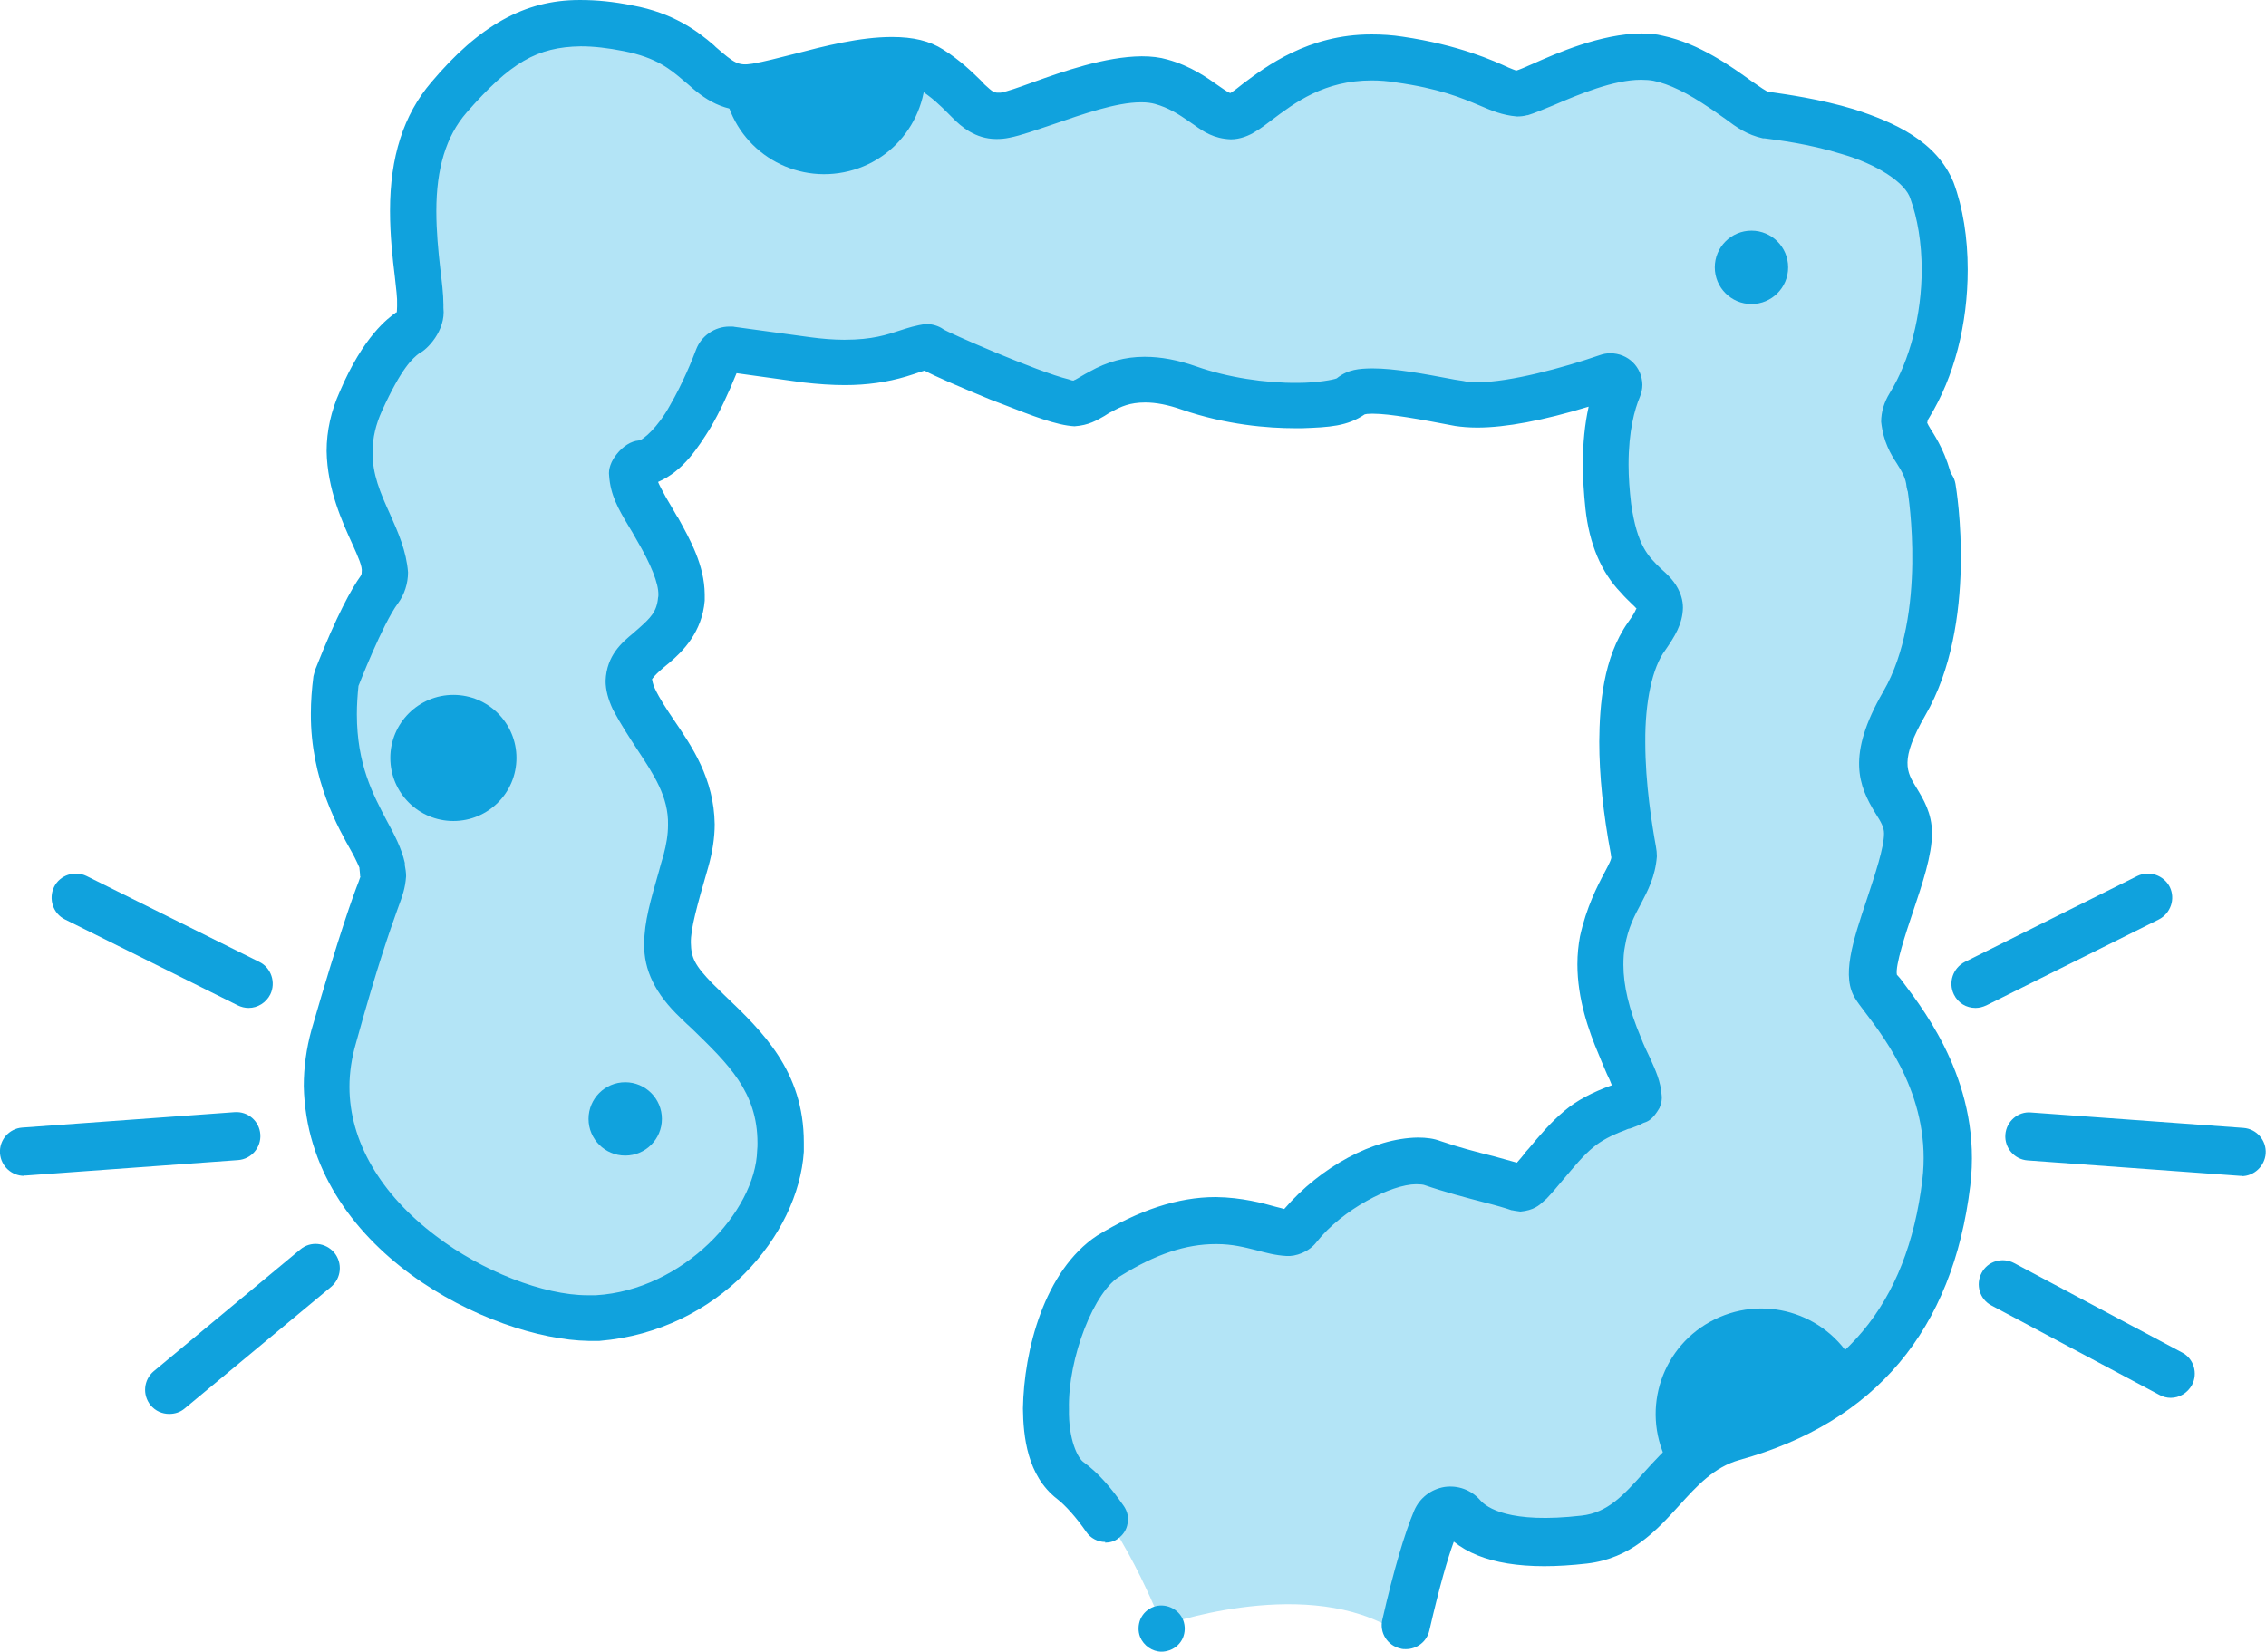 <?xml version="1.0" encoding="UTF-8"?>
<svg id="Layer_2" data-name="Layer 2" xmlns="http://www.w3.org/2000/svg" viewBox="0 0 70.42 51.34">
  <defs>
    <style>
      .cls-1 {
        fill: #10a2dd;
      }

      .cls-1, .cls-2 {
        stroke-width: 0px;
      }

      .cls-2 {
        fill: #b3e4f6;
      }
    </style>
  </defs>
  <g id="Layer_1-2" data-name="Layer 1">
    <g>
      <path class="cls-2" d="M43.15,50.59c1.55.85,1.26-2.82,1.5-3.37.14-.32.56-.39.79-.13.4.47,1.39,1.01,3.8.73,2.09-.24,2.52-2.59,4.61-3.17,4.78-1.32,6.23-4.66,6.61-7.83.38-3.17-1.73-5.39-2.19-6.07s1-3.44,1-4.7-1.65-1.38-.12-4.01c1.54-2.64.85-6.65.85-6.65l-.04-.15c-.19-1.15-1.16-1.52-.61-2.41,1.18-1.91,1.38-4.78.69-6.61-.69-1.83-4.57-2.25-5.15-2.33s-1.84-1.45-3.34-1.76-3.65.92-4.23,1.07-1.19-.65-3.81-1.03c-2.61-.38-4,1.07-4.8,1.6s-1.19-.53-2.58-.92c-1.38-.38-3.88.84-4.84,1.03s-1.08-.65-2.31-1.41c-1.23-.76-3.84.27-5.42.53s-1.54-1.34-3.96-1.8-3.77.04-5.57,2.14-.85,5.27-.88,6.46c-.04,1.18-.58.11-1.84,2.9-1.27,2.79,1.42,4.64.58,5.81-.59.81-1.35,2.79-1.35,2.79-.45,3.29,1.31,4.89,1.42,5.73s0,0-1.5,5.27c-1.5,5.27,5.04,8.9,8.19,8.67,3.15-.23,5.56-2.88,5.67-5.15.11-2.27-1.3-3.37-2.6-4.63s-1.02-1.96-.34-4.32c.68-2.36-.87-3.51-1.61-4.99-.73-1.49,1.33-1.4,1.47-3.09.14-1.68-2.46-3.9-1.16-4.21,1.06-.25,1.98-2.44,2.29-3.24.07-.17.24-.27.43-.25l2.33.32c2.65.36,3.5-.59,3.84-.36s3.84,1.71,4.46,1.71,1.3-1.26,3.56-.48c2.26.79,4.66.59,5.02.25s1.69-.08,3.36.22c1.22.23,3.5-.46,4.62-.83.22-.07.42.14.33.35-.26.62-.54,1.77-.32,3.65.37,3.11,2.48,2.22,1.19,4.01-1.3,1.79-.55,5.83-.41,6.6s-.68,1.38-.96,2.8c-.42,2.21,1.31,4.39,1.11,4.85-.08.18-1.09.32-1.83.92-.9.74-1.56,1.93-1.87,1.83-.57-.19-1.72-.43-2.68-.76s-2.98.55-4.15,1.97c-.62.76-2.19-1.39-5.9.89-1.84,1.13-2.68,5.85-1.2,6.94,1.48,1.09,2.82,4.56,2.82,4.56,0,0,4.22-1.51,7.02.02Z"/>
      <g>
        <g>
          <path class="cls-1" d="M28.67,1.5c.42,1.69-.6,3.4-2.29,3.82s-3.4-.6-3.82-2.29l6.11-1.54Z"/>
          <path class="cls-1" d="M57.68,42.51c-.8-1.63-2.76-2.3-4.39-1.5s-2.3,2.76-1.5,4.39l5.89-2.89Z"/>
          <circle class="cls-1" cx="54.43" cy="8.31" r="1.14"/>
          <circle class="cls-1" cx="14.09" cy="23.56" r="1.96"/>
        </g>
        <circle class="cls-1" cx="19.43" cy="34.78" r="1.14"/>
      </g>
      <g>
        <path class="cls-1" d="M7.72,31.33c-.11,0-.23-.03-.33-.08l-5.37-2.67c-.37-.18-.52-.64-.34-1.01.18-.37.64-.52,1.01-.34l5.37,2.67c.37.18.52.64.34,1.01-.13.26-.4.42-.67.42Z"/>
        <path class="cls-1" d="M5.26,43.95c-.22,0-.43-.09-.58-.27-.26-.32-.22-.79.1-1.06l4.55-3.78c.32-.27.79-.22,1.06.1.26.32.22.79-.1,1.06l-4.55,3.78c-.14.12-.31.17-.48.17Z"/>
        <path class="cls-1" d="M.75,36.55c-.39,0-.72-.3-.75-.7-.03-.41.28-.77.69-.8l6.6-.48c.42-.03.77.28.8.69.03.41-.28.77-.69.8l-6.6.48s-.04,0-.06,0Z"/>
        <path class="cls-1" d="M61.39,31.33c-.28,0-.54-.15-.67-.42-.18-.37-.03-.82.34-1.01l5.36-2.67c.37-.18.82-.03,1.01.34.18.37.03.82-.34,1.01l-5.36,2.67c-.11.05-.22.08-.33.08Z"/>
        <path class="cls-1" d="M67.46,43.45c-.12,0-.24-.03-.35-.09l-5.22-2.78c-.37-.19-.5-.65-.31-1.01.19-.37.65-.5,1.01-.31l5.22,2.78c.37.19.5.65.31,1.01-.14.25-.39.4-.66.4Z"/>
        <path class="cls-1" d="M69.67,36.55s-.04,0-.06,0l-6.6-.48c-.41-.03-.72-.39-.69-.8s.39-.73.8-.69l6.6.48c.41.03.72.39.69.8-.03.39-.36.7-.75.7Z"/>
      </g>
      <path class="cls-1" d="M43.69,51.26c-.06,0-.11,0-.17-.02-.4-.09-.66-.49-.56-.9.35-1.53.69-2.68.99-3.39.17-.39.52-.66.94-.73.42-.06.83.09,1.11.41.2.23.9.74,3.15.48.81-.09,1.3-.63,1.92-1.32.64-.71,1.37-1.52,2.59-1.85,3.62-1.01,5.61-3.38,6.08-7.26.3-2.48-1.11-4.34-1.79-5.23-.12-.16-.22-.29-.28-.39-.46-.69-.1-1.78.36-3.15.24-.73.52-1.56.52-2,0-.2-.09-.35-.26-.62-.53-.86-.92-1.8.24-3.8,1.38-2.38.76-6.16.76-6.2-.07-.41.21-.8.61-.86.41-.07.8.2.87.61.03.18.72,4.34-.94,7.2-.8,1.39-.58,1.75-.27,2.25.21.35.48.78.48,1.41,0,.68-.29,1.55-.6,2.47-.21.62-.55,1.65-.49,1.93h0s.1.1.19.23c.73.97,2.46,3.24,2.09,6.32-.54,4.49-2.95,7.36-7.17,8.53-.79.22-1.32.8-1.88,1.42-.7.77-1.49,1.64-2.86,1.8-1.91.22-3.3,0-4.14-.68-.19.52-.44,1.37-.76,2.76-.08.35-.39.58-.73.58Z"/>
      <path class="cls-1" d="M36.1,51.34c-.29,0-.56-.19-.67-.46-.07-.18-.06-.38.01-.55.08-.18.22-.31.4-.38.36-.14.79.05.93.41h0c.07.19.06.38-.01.55-.08.18-.22.31-.4.38-.09.03-.17.05-.26.05ZM34.35,47.93c-.24,0-.46-.12-.59-.31-.31-.45-.65-.83-.91-1.03-.93-.72-1.05-1.95-1.06-2.81.03-1.8.66-4.28,2.3-5.37,1.29-.79,2.52-1.2,3.68-1.2h.02c.8.01,1.46.19,1.85.3.11.03.21.05.27.07,1.14-1.32,2.77-2.2,4.15-2.22.27,0,.5.03.71.11.52.18,1.12.34,1.65.47.26.07.5.14.72.2.07-.08.17-.19.28-.34l.09-.1c.3-.36.67-.81,1.13-1.19.36-.3.84-.56,1.46-.78h-.01c-.04-.11-.09-.22-.15-.34-.08-.19-.17-.39-.26-.62-.31-.73-.66-1.72-.66-2.8,0-.3.03-.59.08-.86.2-.91.54-1.57.77-2,.12-.23.23-.43.2-.49,0-.01-.01-.02-.01-.02v-.05c-.24-1.27-.36-2.45-.36-3.5.01-1.15.12-2.6.89-3.7.16-.22.23-.35.25-.41.01,0,.01-.02.02-.03h-.01s-.08-.09-.15-.15c-.09-.09-.21-.2-.33-.34-.61-.63-.98-1.51-1.1-2.61-.05-.48-.08-.94-.08-1.39,0-.64.06-1.24.18-1.78-1.41.43-2.58.65-3.46.65-.26,0-.49-.02-.69-.05-1.09-.21-2.04-.38-2.54-.38h-.06c-.11,0-.18.01-.21.02-.54.37-1.1.4-1.94.43h-.22c-.84,0-2.14-.1-3.53-.58-.43-.15-.8-.22-1.13-.22-.48,0-.76.13-1.03.28-.09.04-.16.09-.24.14-.23.13-.48.29-.93.32-.56-.03-1.32-.33-2.19-.67-.14-.05-.28-.11-.42-.16-1.04-.43-1.69-.71-2.05-.9l-.13.04c-.12.04-.26.09-.43.14-.6.18-1.23.27-1.91.27h-.01c-.4,0-.83-.03-1.27-.08l-2.09-.29c-.26.64-.53,1.22-.82,1.71-.37.59-.83,1.33-1.62,1.67.02.05.05.11.08.17.09.18.22.41.36.64.05.09.1.17.15.26l.03.04c.38.69.82,1.47.83,2.38v.2c-.08.97-.67,1.57-1.11,1.94-.46.37-.52.49-.53.51t.01.02s.01.11.08.26c.15.32.37.65.6.99.55.81,1.24,1.81,1.26,3.23,0,.42-.07.87-.2,1.33-.35,1.21-.55,1.92-.54,2.36.01.45.11.69.69,1.28.12.12.25.24.37.36,1.15,1.1,2.45,2.34,2.45,4.56v.29c-.17,2.59-2.64,5.57-6.35,5.88-.11,0-.22,0-.34,0-3.03-.05-8.74-2.81-8.85-7.92,0-.58.08-1.17.24-1.75.89-3.07,1.3-4.18,1.46-4.59.03-.08.05-.15.06-.17-.01-.01-.01-.02-.01-.03s0-.07-.02-.23v-.02s-.11-.26-.24-.49c-.41-.73-1.28-2.24-1.27-4.3,0-.38.03-.77.08-1.16l.04-.15s0,0,0,0c0-.01.01-.04.03-.09.66-1.67,1.12-2.49,1.4-2.88.02-.04.03-.05.03-.12.03-.16-.11-.47-.29-.87-.31-.68-.78-1.7-.8-2.89,0-.63.14-1.25.41-1.85.74-1.73,1.5-2.28,1.75-2.46h.02s.01-.1.01-.19v-.06c.01-.19-.03-.49-.07-.86-.07-.57-.15-1.28-.15-2.05,0-1.67.42-2.98,1.28-3.99,1.49-1.77,2.91-2.56,4.6-2.56h.05c.49,0,1.02.05,1.61.17,1.25.23,2,.78,2.53,1.24l.05.05c.58.5.69.59,1.14.52.36-.06.81-.18,1.29-.3.96-.25,2.05-.53,3.05-.53.66,0,1.17.12,1.59.39.54.34.9.7,1.17.96.04.04.08.08.11.12.27.25.3.25.39.26.02,0,.06,0,.12,0,.21-.04.55-.16.99-.32.95-.34,2.25-.8,3.39-.81.3,0,.56.03.8.1.73.2,1.24.57,1.58.81.13.09.23.16.3.2.04.02.06.03.07.03s.02,0,.04-.02c.1-.06.22-.16.36-.27.71-.53,2.02-1.53,3.98-1.53h.02c.32,0,.64.02.96.07,1.76.26,2.83.75,3.29.96.1.04.19.08.23.09h.02c.08-.02.26-.1.49-.2.74-.33,2.12-.94,3.39-.95.25,0,.46.02.66.07,1.14.24,2.15.97,2.76,1.41.26.18.47.33.56.35h.09c.4.06,1.46.2,2.55.53,1.23.4,2.55.98,3.08,2.27.29.78.44,1.72.44,2.71,0,1.7-.42,3.33-1.19,4.59-.06.09-.06.12-.06.14,0,0-.01.02-.01.03.01.03.06.12.11.2.18.28.5.8.67,1.56.07.39-.2.76-.59.82-.39.07-.76-.2-.83-.59-.02-.27-.15-.48-.3-.72-.2-.31-.42-.67-.49-1.3,0-.3.09-.61.27-.9.62-1,.99-2.43.99-3.83,0-.82-.13-1.6-.35-2.2-.15-.5-1.04-1.08-2.16-1.4-1-.31-1.99-.43-2.37-.48h-.05c-.5-.11-.82-.34-1.18-.61-.15-.1-.29-.21-.46-.32-.72-.49-1.28-.76-1.77-.86-.11-.02-.23-.03-.37-.03h-.02c-.84,0-1.92.45-2.71.79-.32.13-.6.25-.8.31h-.02c-.1.03-.22.04-.32.04-.46-.04-.78-.18-1.18-.35-.55-.23-1.23-.52-2.59-.71-.24-.04-.49-.06-.74-.06-1.48,0-2.39.69-3.12,1.24-.16.12-.3.23-.45.32-.25.17-.54.27-.81.27-.53-.02-.85-.24-1.13-.44-.05-.04-.11-.07-.16-.11-.33-.23-.64-.43-1.07-.55-.11-.03-.25-.05-.41-.05h-.03c-.76,0-1.81.37-2.74.69-.51.17-.98.34-1.34.41-.14.03-.27.04-.39.04h-.02c-.64,0-1.09-.38-1.37-.67l-.12-.12c-.25-.25-.51-.51-.93-.77-.16-.11-.46-.17-.81-.17h-.04c-.72,0-1.67.24-2.59.47-.53.14-1.03.26-1.49.34-1.11.18-1.78-.38-2.24-.79-.04-.03-.08-.07-.12-.1-.42-.36-.85-.72-1.86-.92-.5-.1-.94-.15-1.34-.15-1.36.02-2.19.5-3.56,2.07-.63.73-.93,1.73-.93,3.05,0,.63.06,1.24.12,1.77.05.42.1.81.1,1.14v.1c.08.71-.52,1.31-.75,1.41-.21.16-.55.45-1.16,1.79-.19.42-.29.83-.29,1.26-.02.7.25,1.31.54,1.95.25.56.51,1.15.56,1.81,0,.34-.11.69-.31.96-.48.64-1.22,2.55-1.23,2.57-.03.29-.05.59-.05.88,0,1.56.5,2.49.93,3.31.24.44.46.86.56,1.31v.07c.02.11.04.22.04.35-.03.38-.1.57-.28,1.06-.21.59-.6,1.67-1.28,4.13-.13.45-.2.9-.2,1.35,0,1.68.95,3.33,2.69,4.64,1.42,1.09,3.35,1.84,4.7,1.84h.02c.09,0,.17,0,.25,0,2.7-.16,4.96-2.6,5.01-4.5.01-.08.01-.16.01-.23,0-1.59-.9-2.45-2.03-3.55-.12-.11-.24-.22-.36-.34-.78-.74-1.15-1.49-1.13-2.31,0-.68.2-1.35.46-2.26.04-.16.09-.32.14-.49.09-.34.14-.64.14-.94.02-.87-.44-1.56-.96-2.35-.25-.38-.51-.78-.75-1.23-.15-.32-.23-.61-.23-.9.03-.79.51-1.19.86-1.48.06-.05.11-.1.16-.14.37-.33.57-.52.61-.96.01-.03.01-.06.01-.09.01-.35-.23-.95-.67-1.7-.09-.17-.19-.33-.28-.48-.28-.47-.54-.92-.58-1.52-.03-.21.06-.46.24-.68.19-.24.44-.4.68-.42.12,0,.6-.41.97-1.09.39-.67.7-1.43.81-1.73.16-.43.58-.72,1.04-.72.07,0,.13,0,.16.01l2.34.32c.37.05.73.08,1.07.08.88,0,1.33-.16,1.73-.29.25-.08.49-.16.81-.2.19,0,.39.06.53.16.11.09,2.94,1.33,3.9,1.56.08.03.12.04.15.04.01-.01.03-.02.06-.03.05-.03.11-.06.19-.11.07-.04.15-.09.25-.14.55-.31,1.11-.46,1.7-.46h.02c.5,0,1.03.1,1.6.3.96.34,2.14.52,3.15.51.61,0,1.12-.1,1.21-.14.36-.29.72-.3,1.06-.31h.05c.69,0,1.56.16,2.56.35l.26.04c.12.03.26.04.43.04h.02c1,0,2.66-.45,3.79-.84.11-.04.22-.06.33-.06.56,0,.99.43,1,.98,0,.13-.03.26-.08.38-.16.38-.35,1.05-.35,2.1,0,.39.03.8.08,1.22.19,1.31.53,1.63.92,2.01.09.08.19.17.29.28.12.13.4.47.4.94-.01.51-.26.9-.55,1.32-.4.53-.63,1.6-.62,2.86,0,1.29.21,2.58.33,3.24.02.1.03.21.03.31-.05.63-.28,1.06-.5,1.48-.2.37-.4.76-.49,1.3-.04.19-.05.39-.05.59,0,.64.17,1.37.54,2.25.09.24.19.44.28.63.18.4.34.74.37,1.19.01.09,0,.22-.07.38-.21.36-.36.42-.49.46-.04.02-.07.03-.1.05-.11.05-.22.09-.33.13-.05,0-.1.03-.15.05-.43.16-.74.33-.96.51-.34.27-.64.65-.94,1-.19.23-.37.44-.54.62-.04.03-.06.05-.09.08-.14.13-.31.28-.72.32-.05-.01-.17-.02-.25-.04h-.02c-.2-.07-.51-.16-.87-.25-.54-.14-1.22-.32-1.83-.53-.04-.02-.16-.03-.27-.03-.77,0-2.29.78-3.09,1.79-.24.32-.66.46-.94.44-.35-.02-.64-.1-.94-.18-.36-.09-.74-.19-1.23-.19h-.03c-.92,0-1.86.31-2.94.98-.83.44-1.66,2.57-1.62,4.15-.02.93.27,1.54.47,1.66.42.31.81.74,1.24,1.36h0c.11.17.15.35.11.54-.03.19-.14.35-.29.46-.12.09-.26.13-.41.13Z"/>
    </g>
  </g>
</svg>